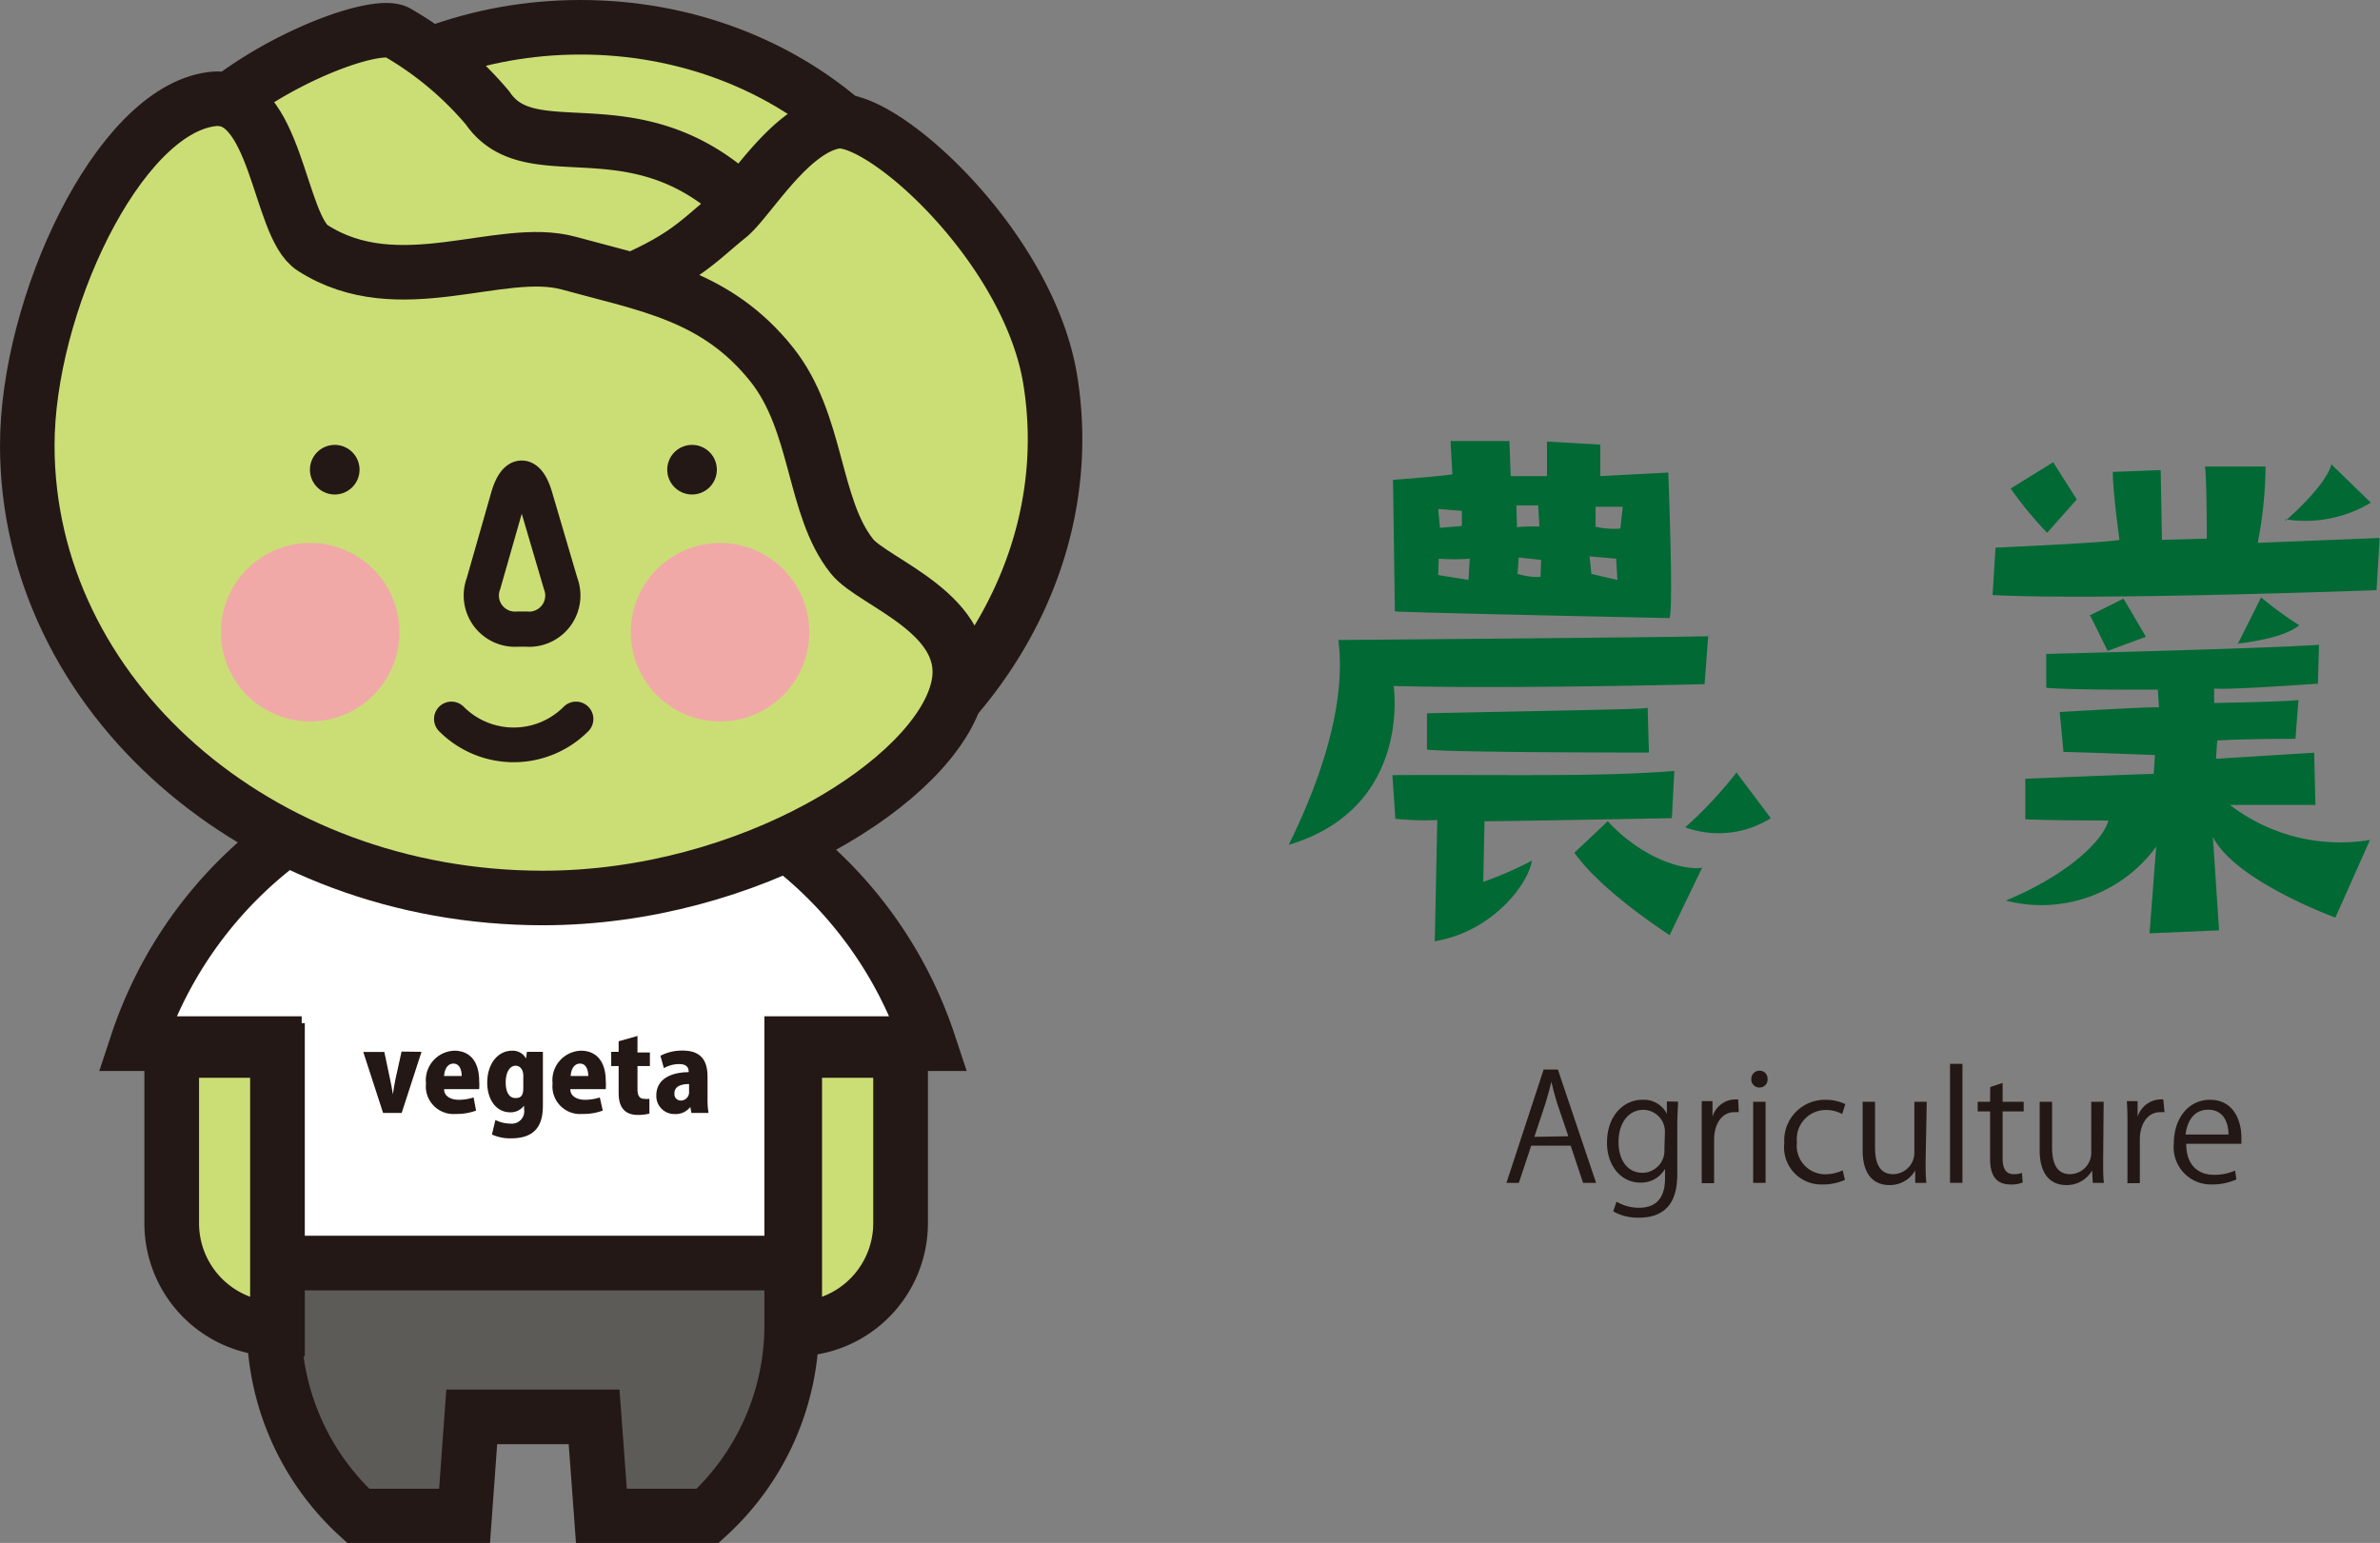 <svg xmlns="http://www.w3.org/2000/svg" viewBox="0 0 191.97 124.47"><rect x="0" y="0" width="191.97" height="124.47" fill="#808080" stroke="none"/><defs><style>.cls-1{fill:#006934;}.cls-2{fill:#231815;}.cls-3,.cls-6{fill:#cbde76;}.cls-3,.cls-4,.cls-5,.cls-6,.cls-7,.cls-8{stroke:#231815;}.cls-3{stroke-linejoin:round;stroke-width:4.4px;}.cls-4{fill:#fff;}.cls-4,.cls-5,.cls-6{stroke-width:4.41px;}.cls-5{fill:#5d5b58;}.cls-7,.cls-8{fill:none;stroke-linecap:round;stroke-miterlimit:10;}.cls-7{stroke-width:2.8px;}.cls-8{stroke-width:2.84px;}.cls-9{fill:#f1a9a8;}</style></defs><title>head_agricylture</title><g id="レイヤー_2" data-name="レイヤー 2"><g id="レイヤー_1-2" data-name="レイヤー 1"><path class="cls-1" d="M137.49,55.19s-15.6.4-25.08.15c0,0,1.51,9.83-8.46,12.81,3.08-6.26,4.59-12,4-16.52,0,0,24.65-.2,29.83-.3Zm-2.44,7-.2,3.81s-13.1.25-15.11.25l-.1,4.89a29.15,29.15,0,0,0,3.92-1.71c-.25,1.81-3.13,5.72-7.83,6.5l.2-9.78a21.84,21.84,0,0,1-3.38-.1l-.24-3.52C121.41,62.48,129.18,62.68,135.05,62.19ZM112.36,38.71s3.32-.24,4.79-.44L117,35.58l4.75,0,.1,2.83h2.93l0-2.79,4.3.25v2.54l5.48-.29s.44,11,.1,11.74c0,0-21.23-.44-22.15-.54Zm20.64,22s-16,0-17.9-.24V57.54c16.92-.34,17.16-.34,17.8-.44ZM116,46.39l2.45.39.1-1.71a17.83,17.83,0,0,1-2.5,0Zm0-5.33.15,1.52,1.76-.15V41.21Zm6.31-.29.05,1.76a12.54,12.54,0,0,1,1.81-.05l-.1-1.71Zm2,4.4-1.81-.2-.1,1.32a5.39,5.39,0,0,0,1.86.25Zm13,24.79-2.64,5.48c-3-2-6.07-4.4-7.68-6.65l2.69-2.54C132.21,69,135.49,70.26,137.35,70Zm-9.1-25.08.15,1.41c.34.1,2.1.49,2.1.49l-.1-1.71Zm.49-4v1.61a6.6,6.6,0,0,0,2,.15l.19-1.76Zm11.35,21.42L142.83,66a7.88,7.88,0,0,1-6.9.74A34,34,0,0,0,140.09,62.29Z"/><path class="cls-1" d="M160.72,48l.24-3.82s8.85-.39,10-.63c0,0-.54-3.77-.54-5.48l3.86-.15.1,5.63,3.62-.1s0-4.94-.15-5.82h4.89a33.83,33.83,0,0,1-.63,6.16l9.83-.39-.25,4.21S168.83,48.45,160.72,48Zm12.66,27.29.54-7a11.44,11.44,0,0,1-12.13,4.36c5.19-2.16,7.88-4.94,8.27-6.46,0,0-4.7,0-6.7-.1l0-3.27s9.73-.39,10.36-.39l.1-1.52s-6.36-.25-7.38-.25l-.3-3.22s6.41-.39,8-.39l-.09-1.42s-7.1.05-9-.15V52.75s16.53-.39,22-.73l-.09,3.13s-7.34.53-8.37.39v1.17s5.77-.1,6.8-.24l-.24,3.13s-4.41,0-6.31.14l-.1,1.47,7.92-.49.1,4.21s-4.45,0-6.9,0a14.63,14.63,0,0,0,11.3,2.83l-2.79,6.26s-8.06-2.93-9.88-6.5l.5,7.53Zm-7.77-38,1.9,3-2.39,2.69a30.46,30.46,0,0,1-2.94-3.57Zm2.93,12.37,2.74-1.37,1.81,3.08L170,52.51S168.93,50.3,168.54,49.57Zm11.93,2.35,1.91-3.82a28,28,0,0,0,3.08,2.25C184.09,51.58,180.47,51.92,180.47,51.92Zm3.87-10s3.23-2.74,3.71-4.55l3.18,3.09A10.26,10.26,0,0,1,184.34,41.89Z"/><path class="cls-2" d="M128.74,95.42h-1.05l-1-3h-3.18l-1,3h-1l3-9.14h1.15Zm-2.24-3.76L125.6,89c-.19-.62-.35-1.2-.47-1.74h0c-.12.55-.29,1.13-.46,1.71l-.91,2.74Z"/><path class="cls-2" d="M135.35,88.87c0,.47-.06,1-.06,1.8v3.81c0,1.14,0,3.75-3.11,3.75a4,4,0,0,1-2.06-.51l.27-.78a3.59,3.59,0,0,0,1.83.49c1.2,0,2.08-.63,2.08-2.36v-.78h0a2.22,2.22,0,0,1-2,1.11c-1.56,0-2.68-1.38-2.68-3.21,0-2.27,1.42-3.47,2.83-3.47a2.09,2.09,0,0,1,2,1.13h0l0-1Zm-1.06,2.52a1.76,1.76,0,0,0-1.74-1.86c-1.15,0-2,1-2,2.6,0,1.39.67,2.48,1.95,2.48a1.79,1.79,0,0,0,1.75-1.92Z"/><path class="cls-2" d="M140.25,89.72a3.48,3.48,0,0,0-.36,0c-1.08,0-1.63,1.07-1.63,2.18v3.55h-1V90.83c0-.69,0-1.33,0-2h.87l0,1.26h0a1.94,1.94,0,0,1,1.77-1.4c.11,0,.19,0,.3,0Z"/><path class="cls-2" d="M141.91,87.73a.65.65,0,0,1-.65-.69.66.66,0,0,1,.66-.67.64.64,0,0,1,.65.67A.64.64,0,0,1,141.91,87.73Zm.5,7.69h-1V88.88h1Z"/><path class="cls-2" d="M148.81,95.18a4.28,4.28,0,0,1-1.78.37,3,3,0,0,1-3.11-3.34,3.28,3.28,0,0,1,3.35-3.49,3.62,3.62,0,0,1,1.57.35l-.25.8a2.74,2.74,0,0,0-1.34-.33,2.35,2.35,0,0,0-2.31,2.61,2.3,2.3,0,0,0,2.27,2.58,3.38,3.38,0,0,0,1.42-.32Z"/><path class="cls-2" d="M155.32,93.68c0,.67,0,1.23.06,1.74h-.9l0-1h0a2.36,2.36,0,0,1-2.09,1.18c-1,0-2.15-.56-2.15-2.82V88.88h1v3.68c0,1.27.37,2.16,1.46,2.16a1.73,1.73,0,0,0,1.71-1.78V88.88h1Z"/><path class="cls-2" d="M158.29,95.42h-1v-9.6h1Z"/><path class="cls-2" d="M160.53,87.69l1-.33v1.52h1.7v.78h-1.7v3.78c0,.82.26,1.28.89,1.28a1.89,1.89,0,0,0,.67-.1l.06.77a2.4,2.4,0,0,1-1,.16c-1.58,0-1.63-1.44-1.63-2.14V89.66h-1v-.78h1Z"/><path class="cls-2" d="M169.64,93.68c0,.67,0,1.23.06,1.74h-.9l-.05-1h0a2.36,2.36,0,0,1-2.08,1.18c-1,0-2.15-.56-2.15-2.82V88.88h1v3.68c0,1.27.37,2.16,1.46,2.16a1.73,1.73,0,0,0,1.7-1.78V88.88h1Z"/><path class="cls-2" d="M174.59,89.72a3.05,3.05,0,0,0-.36,0c-1.08,0-1.63,1.07-1.63,2.18v3.55h-1V90.83c0-.69,0-1.33-.05-2h.87l0,1.26h0a2,2,0,0,1,1.77-1.4,2.77,2.77,0,0,1,.3,0Z"/><path class="cls-2" d="M180.39,95.14a4.74,4.74,0,0,1-2,.41,3,3,0,0,1-3.05-3.3c0-2,1.15-3.53,2.92-3.53,2,0,2.53,1.85,2.53,3,0,.23,0,.4,0,.55h-4.45c0,1.81,1.05,2.5,2.22,2.5a4.11,4.11,0,0,0,1.72-.34Zm-.64-3.62c0-.89-.36-2-1.64-2s-1.73,1.14-1.82,2Z"/><path class="cls-3" d="M77.13,28.82c0,14.71-13.57,26.63-30.31,26.63S16.5,43.53,16.5,28.82,30.08,2.2,46.82,2.2,77.13,14.12,77.13,28.82Z"/><path class="cls-3" d="M13.93,13C17.53,6.52,29.79,1.5,32,2.59a27.34,27.34,0,0,1,7.33,6.12c3.36,4.93,11-.11,19.22,6.49C68.06,22.85,63.08,29.49,73,37.91l-3.85,9c-.59,2.66,1.61,5.33-.11,7.57C64.27,60.74,49.7,71.32,31.6,61.33S5.15,28.93,13.93,13Z"/><path class="cls-4" d="M22.13,102.31V84.19H11.06a33.63,33.63,0,0,1,63.86,0H63.86v18.12Z"/><path class="cls-5" d="M63.86,101.89v5a20.82,20.82,0,0,1-6.8,15.41H48.51l-.59-8H38.05l-.58,8H28.91a20.85,20.85,0,0,1-6.8-15.41v-5Z"/><path class="cls-6" d="M72.64,84.74V98.68a8.54,8.54,0,0,1-8.54,8.53V84.74Z"/><path class="cls-6" d="M13.85,84.74V98.68a8.53,8.53,0,0,0,8.53,8.53V84.74Z"/><path class="cls-3" d="M84.72,30.69C83,19.9,71.12,9.19,67.39,9.8s-7,6.37-8.65,7.68C55.62,20,55,21.4,45.05,24.93,33.51,29,40.64,30.57,28.47,35.27l-17.75-.13A29.12,29.12,0,0,0,11,43.41C14,61.3,33.05,73,53.42,69.44S87.6,48.61,84.72,30.69Z"/><path class="cls-3" d="M77.25,55.57c1.44-6-6.81-8.53-8.53-10.69-3.19-4-2.7-10.76-6.49-15.5-4.46-5.57-10-6.4-16.35-8.15C40.35,19.71,32.17,24.46,25.22,20,22.46,18.24,22.31,7.26,17.05,8,9.48,9,2.2,24.69,2.2,35.92c0,20.17,18.61,36.52,41.59,36.52C60.47,72.44,75.48,62.94,77.25,55.57Z"/><path class="cls-2" d="M29,37.89a2,2,0,1,1-2-2A2,2,0,0,1,29,37.89Z"/><path class="cls-2" d="M57.82,37.89a2,2,0,1,1-2-2A2,2,0,0,1,57.82,37.89Z"/><path class="cls-7" d="M46.46,58a7.09,7.09,0,0,1-10.05,0"/><path class="cls-8" d="M41.75,50.75A2.72,2.72,0,0,1,39,47.07l2-7c.59-2,1.57-2,2.16,0l2.06,7a2.72,2.72,0,0,1-2.76,3.68Z"/><path class="cls-9" d="M65.28,51a7.2,7.2,0,1,1-7.2-7.2A7.2,7.2,0,0,1,65.28,51Z"/><path class="cls-9" d="M32.22,51a7.2,7.2,0,1,1-7.2-7.2A7.2,7.2,0,0,1,32.22,51Z"/><path class="cls-2" d="M34,84.85l-1.6,4.93H30.9l-1.6-4.92H31L31.45,87c.1.43.17.83.24,1.28h0c.06-.46.13-.83.22-1.28l.48-2.17Z"/><path class="cls-2" d="M38.4,89.59a4.34,4.34,0,0,1-1.62.27,2.23,2.23,0,0,1-2.42-2.46,2.38,2.38,0,0,1,2.29-2.64c1.17,0,2,.78,2,2.45a4.11,4.11,0,0,1,0,.65H35.82c0,.59.56.86,1.2.86a3.84,3.84,0,0,0,1.18-.19ZM37.24,86.8c0-.43-.14-1-.67-1s-.73.57-.75,1Z"/><path class="cls-2" d="M43.79,84.85c0,.39,0,.85,0,1.52v2.77c0,1.23-.29,2.69-2.56,2.69a3.54,3.54,0,0,1-1.55-.31l.28-1.17a2.74,2.74,0,0,0,1.22.29,1,1,0,0,0,1.09-1.18v-.27h0a1.34,1.34,0,0,1-1.11.54c-1.18,0-1.86-1.09-1.86-2.38,0-1.59.9-2.59,2-2.59a1.22,1.22,0,0,1,1.13.63h0l.07-.54Zm-1.58,1.94c0-.55-.3-.82-.62-.82-.48,0-.8.54-.8,1.35s.3,1.26.78,1.26.64-.22.64-.84Z"/><path class="cls-2" d="M48.62,89.59a4.39,4.39,0,0,1-1.63.27,2.23,2.23,0,0,1-2.42-2.46,2.38,2.38,0,0,1,2.29-2.64c1.17,0,2,.78,2,2.45a4.11,4.11,0,0,1,0,.65H46c0,.59.56.86,1.19.86a3.9,3.9,0,0,0,1.19-.19ZM47.45,86.8c0-.43-.14-1-.67-1s-.73.57-.75,1Z"/><path class="cls-2" d="M49.9,84l1.52-.43v1.33h1V86h-1v1.86c0,.57.19.78.55.78a1.27,1.27,0,0,0,.41,0v1.19a3.42,3.42,0,0,1-.94.11c-1.51,0-1.54-1.29-1.54-1.85V86h-.6V84.85h.6Z"/><path class="cls-2" d="M57.07,88.61a6.57,6.57,0,0,0,.08,1.17H55.77l-.09-.48h0a1.5,1.5,0,0,1-1.26.57,1.45,1.45,0,0,1-1.48-1.51c0-1.3,1.16-1.86,2.61-1.87,0-.38-.16-.65-.78-.65a2.43,2.43,0,0,0-1.22.33l-.28-1a3.77,3.77,0,0,1,1.8-.42c1.63,0,2,1,2,2.12Zm-1.49-1.16c-.64,0-1.18.18-1.18.75a.51.51,0,0,0,.51.58.66.66,0,0,0,.67-.69Z"/></g></g></svg>
